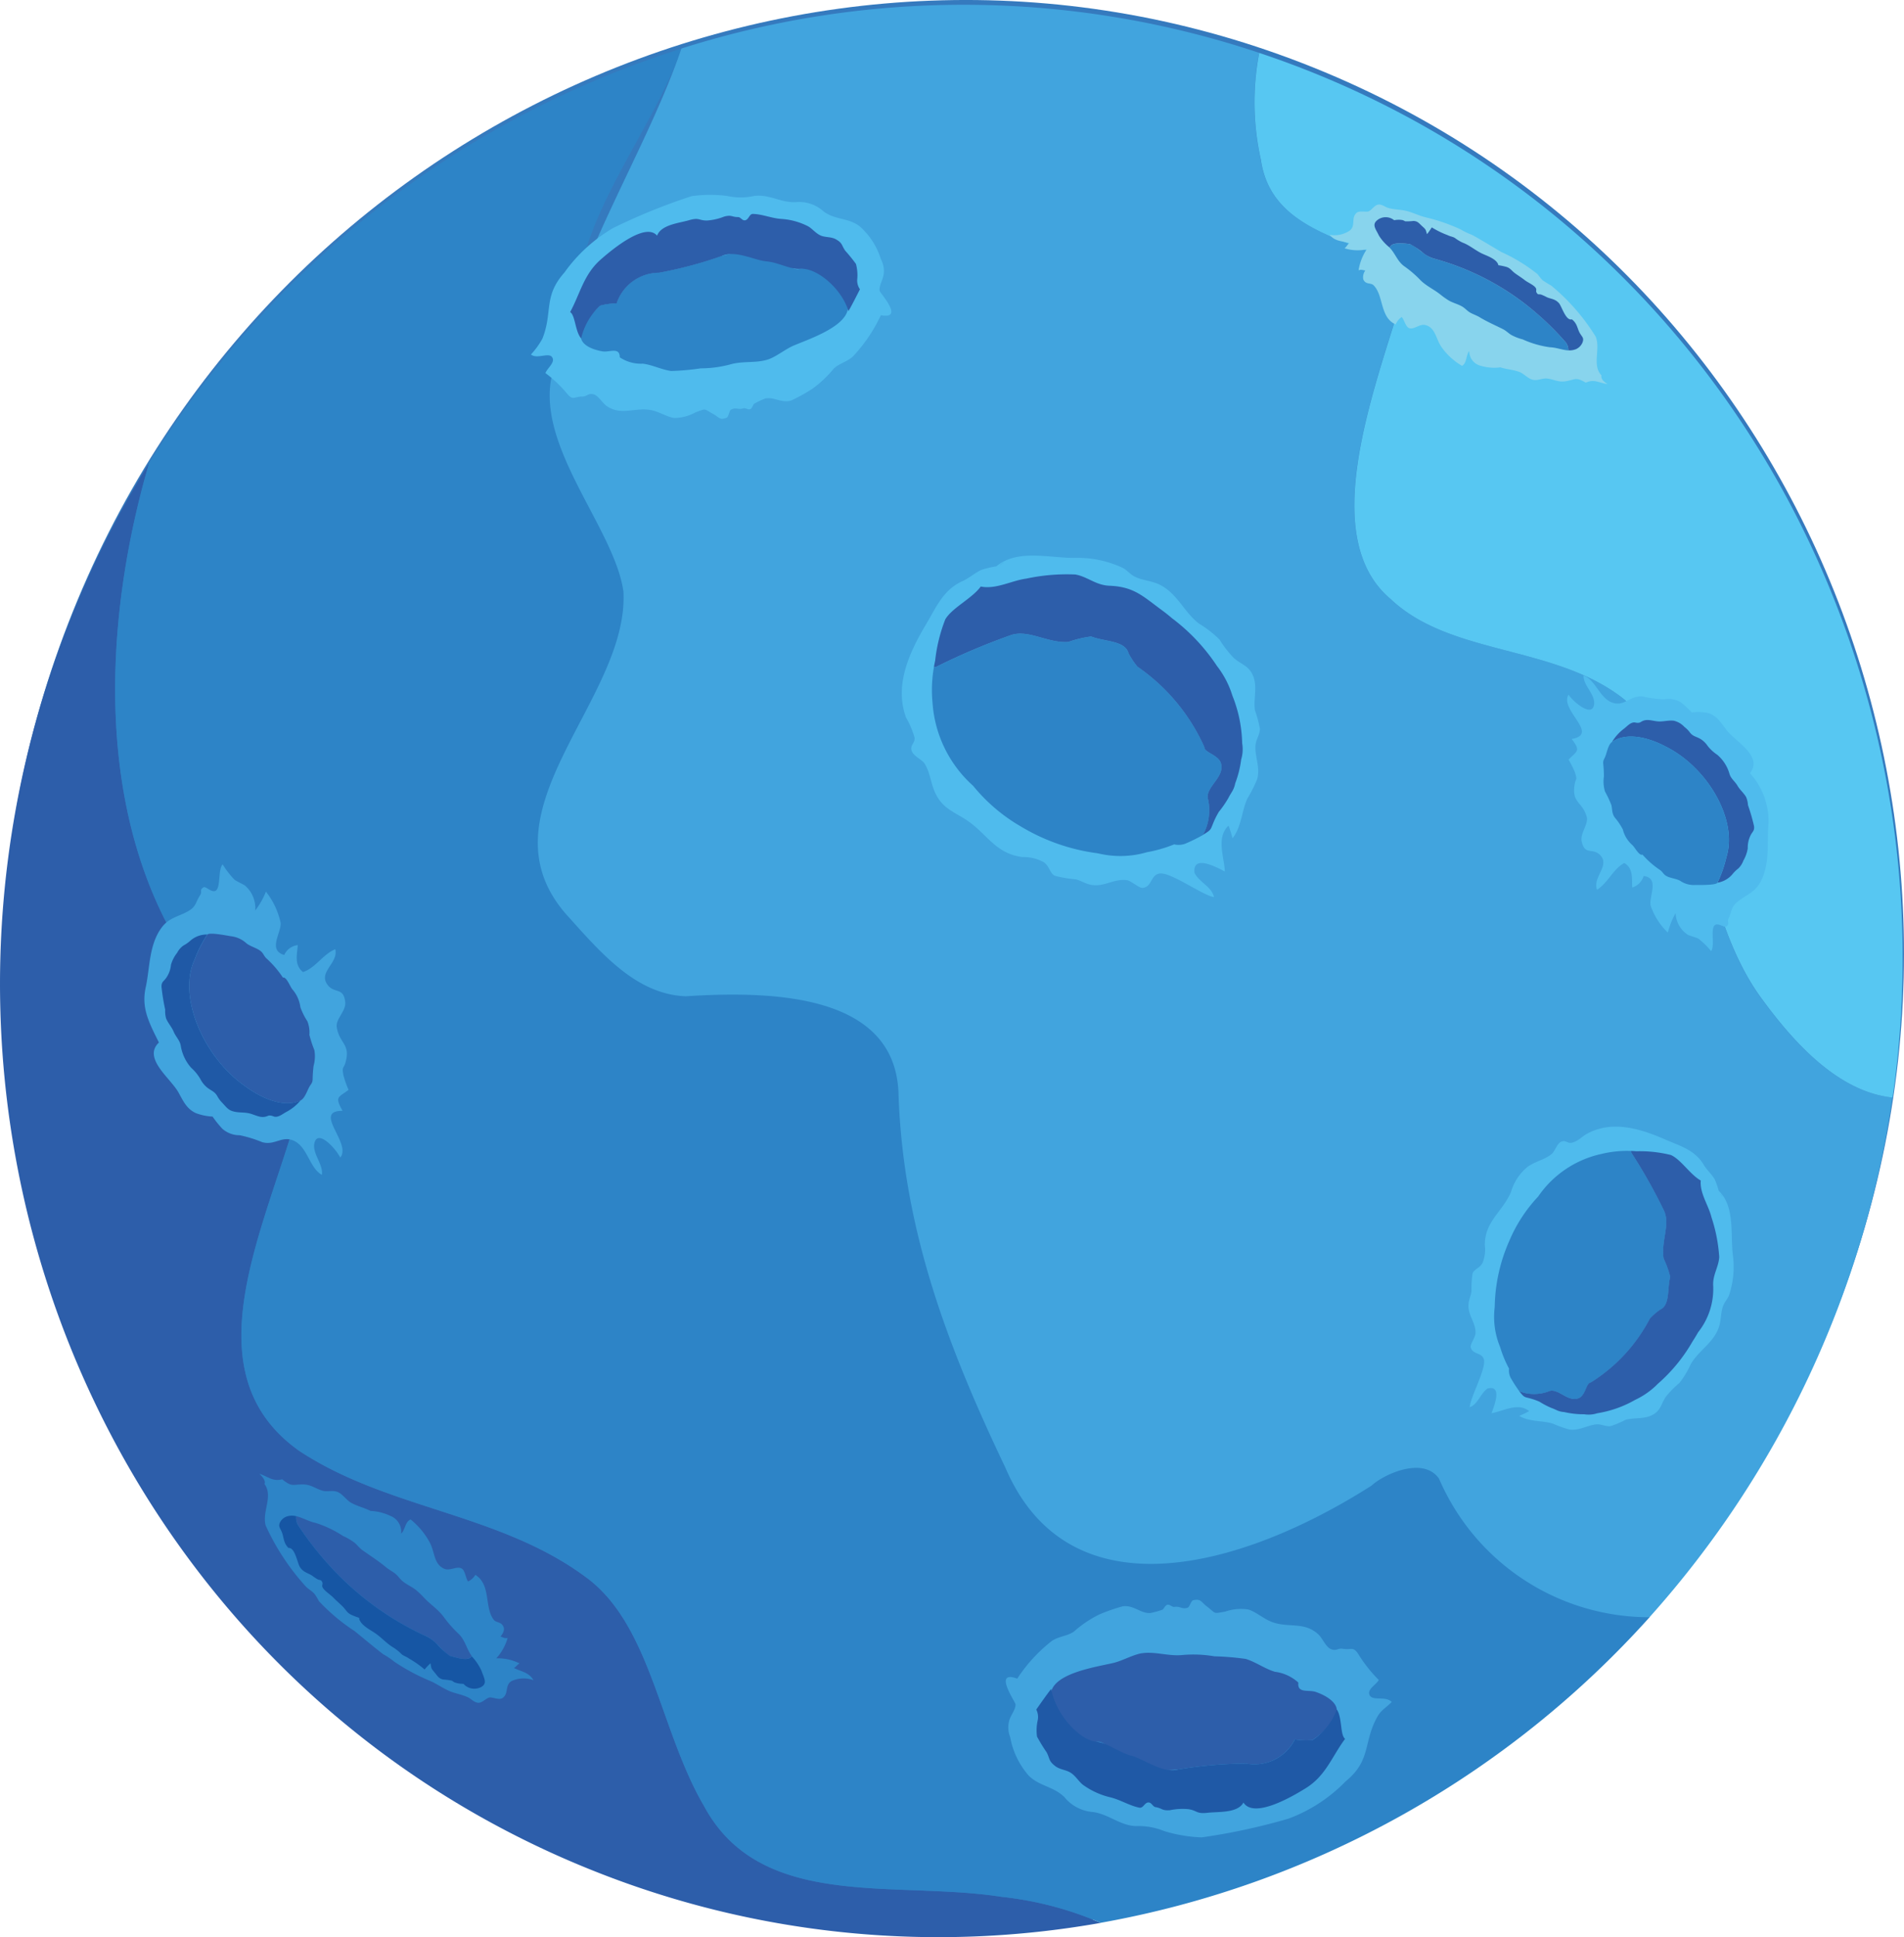 <svg id="Group_185" data-name="Group 185" xmlns="http://www.w3.org/2000/svg" width="106.875" height="108.68" viewBox="0 0 106.875 108.68">
  <g id="Group_173" data-name="Group 173">
    <path id="Path_761" data-name="Path 761" d="M4441.707,1920.62c-27.419-10.624-58.435,3.447-69.276,31.426s2.6,59.274,30.017,69.9,58.435-3.447,69.275-31.427S4469.125,1931.244,4441.707,1920.62Z" transform="translate(-4368.603 -1917.077)" fill="#357abe"/>
    <path id="Path_762" data-name="Path 762" d="M4382.88,2016.271a5.606,5.606,0,0,1,1.84,5.821c-1.951,6.21-5.162,13.325.542,17.393,5.071,3.358,11.392,3.485,16.306,7.246,3.487,2.745,3.984,8.51,6.45,12.716,3.184,5.877,10.684,4.139,16.693,5.074a19.193,19.193,0,0,1,5.562,1.458,52.182,52.182,0,0,1-28.015-2.742c-27.419-10.624-40.858-41.918-30.018-69.9a55.722,55.722,0,0,1,4.616-9.255C4373.721,1994.836,4373.659,2008.377,4382.88,2016.271Z" transform="translate(-4368.486 -1958.101)" fill="#2d5eaa"/>
    <path id="Path_763" data-name="Path 763" d="M4416.951,1924.107c-1.516,4.433-5.893,9.6-5.831,14.2.058,4.252,3.3,7.97,4.237,12.027,1.081,4.69-2.119,8.557-1.215,13.183,1.145,5.858,7.415,5.147,11,8.425,5.1,4.663,3.974,12.484,9.883,16.021,4.263,2.552,5.517,3.595,6.439,8.854.92,5.242,4.139,7.688,9.355,7.287,4.082-.314,7.695-2.8,10.337.545,1.54,1.948,2.514,4.6,4.813,5.712.753.364,5.374.705,5.319,1.753a54.246,54.246,0,0,1-30.809,17.141,19.189,19.189,0,0,0-5.562-1.458c-6.009-.935-13.509.8-16.693-5.074-2.465-4.207-2.962-9.972-6.45-12.716-4.914-3.761-11.235-3.888-16.306-7.246-5.705-4.068-2.494-11.183-.542-17.393a5.606,5.606,0,0,0-1.841-5.821c-9.22-7.893-9.159-21.435-6.022-32.186A54.483,54.483,0,0,1,4416.951,1924.107Z" transform="translate(-4378.696 -1921.381)" fill="#2d84c7"/>
    <path id="Path_764" data-name="Path 764" d="M4466.593,1978.961c-.1-5.612-6.819-5.893-11.954-5.56-2.687-.113-4.591-2.243-6.5-4.375-5.476-5.837,3.35-12.17,3.009-18.339-.488-3.44-4.693-7.855-4.076-11.8,1.117-6.577,5.3-12.7,7.333-18.658a52.361,52.361,0,0,1,32.426.242,14.658,14.658,0,0,0,.094,5.994c.488,3.44,3.81,4.262,6.976,5.489-1.021,1.461.718,1.671.957,2.229-1.638,5.4-4.767,13.477-.645,16.932,3.331,3.148,9.018,2.565,12.9,5.463,4.914,3.762,4.076,11.8,7.969,17.019,1.8,2.456,4.287,5.173,7.3,5.482a55.643,55.643,0,0,1-13.639,29.16,12.859,12.859,0,0,1-11.811-7.772c-.874-1.268-3.083-.266-3.791.388-7.251,4.621-16.959,7.361-20.548-1C4469.334,1993.026,4466.859,1986.495,4466.593,1978.961Z" transform="translate(-4416.155 -1917.507)" fill="#41a4de"/>
    <path id="Path_765" data-name="Path 765" d="M4570.625,1960.839c-3.883-2.9-9.57-2.315-12.9-5.463-4.123-3.455-.993-11.531.645-16.933-.239-.557-1.979-.767-.957-2.229-3.166-1.227-6.487-2.049-6.975-5.489a14.658,14.658,0,0,1-.094-5.994c.786.262,1.568.542,2.348.844,23.5,9.1,36.728,33.393,33.206,57.765-3.016-.31-5.5-3.027-7.3-5.482C4574.7,1972.636,4575.539,1964.6,4570.625,1960.839Z" transform="translate(-4479.662 -1921.764)" fill="#57c7f2"/>
  </g>
  <g id="Group_184" data-name="Group 184" transform="translate(8.105 10.925)">
    <g id="Group_174" data-name="Group 174" transform="translate(21.696)">
      <path id="Path_766" data-name="Path 766" d="M4464.917,1950.648c-.063-.27.2-.647.228-.978a1.377,1.377,0,0,0-.165-.81,3.992,3.992,0,0,0-1.215-1.861c-.638-.462-1.337-.332-1.984-.8a2.029,2.029,0,0,0-1.588-.531c-.825.035-1.485-.461-2.323-.35a3.494,3.494,0,0,1-1.518,0,7.49,7.49,0,0,0-1.992.012,33.541,33.541,0,0,0-4.4,1.785,8.817,8.817,0,0,0-2.74,2.5c-1.2,1.347-.641,2.212-1.235,3.707a4.434,4.434,0,0,1-.644.891c.372.3,1.089-.2,1.225.227.084.263-.31.552-.412.815a7.018,7.018,0,0,1,1.146,1.073c.414.522.422.247.916.245.3,0,.325-.212.654-.122.25.069.493.493.709.644.823.578,1.588.067,2.507.239.435.082.9.39,1.31.442a2.552,2.552,0,0,0,1.2-.325c.625-.219.421-.2.974.1.362.2.366.364.758.206.11-.044.14-.392.242-.447.283-.154.4.022.7-.079.108-.037.239.091.369.052s.17-.289.25-.319a5.317,5.317,0,0,1,.588-.277c.5-.121.925.279,1.476.105a9.347,9.347,0,0,0,1.2-.666,6.511,6.511,0,0,0,1.187-1.122c.339-.314.73-.366,1.084-.689a8.923,8.923,0,0,0,1.559-2.305C4466.325,1952.264,4464.948,1950.782,4464.917,1950.648Z" transform="translate(-4445.339 -1945.25)" fill="#4fbbed"/>
      <path id="Path_767" data-name="Path 767" d="M4464.874,1954.5c-.529.185-1.178-.758-1.854-.816a5.263,5.263,0,0,0-2.565.1,23.386,23.386,0,0,1-3.5.93,2.519,2.519,0,0,0-2.382,1.719,3.832,3.832,0,0,0-.921.126c-.585.572-1.179,1.3-1.069,1.84.073.365.58.63,1.205.734.39.065.962-.265.966.334a2.128,2.128,0,0,0,1.291.356c.547.066,1.048.337,1.6.411a14.393,14.393,0,0,0,1.656-.149,6.444,6.444,0,0,0,1.675-.226c.715-.2,1.431-.049,2.114-.277.432-.144.963-.575,1.413-.769.792-.341,2.9-1.028,3.055-2.059A2.276,2.276,0,0,0,4464.874,1954.5Z" transform="translate(-4449.766 -1950.345)" fill="#2d84c7"/>
      <path id="Path_768" data-name="Path 768" d="M4467.124,1951.721a2.445,2.445,0,0,0-.069-.889,8.8,8.8,0,0,0-.6-.741c-.219-.315-.145-.425-.52-.639-.283-.161-.606-.094-.886-.227-.264-.126-.459-.381-.681-.506a3.821,3.821,0,0,0-1.511-.414c-.541-.036-1.059-.268-1.585-.28-.217-.005-.237.361-.476.36-.135,0-.226-.183-.353-.183-.374,0-.349-.138-.777-.031a3.267,3.267,0,0,1-.966.224c-.477.006-.427-.19-1.023-.015-.551.162-1.555.245-1.786.864-.655-.775-2.523.773-3.18,1.354-.939.831-1.141,1.905-1.7,2.934.29.171.28,1.1.619,1.476a3.6,3.6,0,0,1,1.07-1.84,3.841,3.841,0,0,1,.921-.126,2.52,2.52,0,0,1,2.382-1.719,23.387,23.387,0,0,0,3.5-.93c.774-.369,1.851.237,2.527.294s1.35.468,1.893.418c.911-.084,2.326,1.091,2.711,2.373.208-.364.438-.82.644-1.225A.864.864,0,0,1,4467.124,1951.721Z" transform="translate(-4448.809 -1946.948)" fill="#2d5eaa"/>
    </g>
    <g id="Group_175" data-name="Group 175" transform="translate(66.53 0.558)">
      <path id="Path_769" data-name="Path 769" d="M4576.215,1956.266c-.545-.567-.039-1.475-.325-2.173a11.692,11.692,0,0,0-2.5-2.868,5.375,5.375,0,0,1-.485-.3,2.512,2.512,0,0,1-.269-.332,9.535,9.535,0,0,0-2.039-1.247c-.217-.122-1.361-.821-1.666-.971a3.728,3.728,0,0,1-.625-.3,10.162,10.162,0,0,0-1.974-.679c-.4-.1-.766-.3-1.169-.379-.3-.057-.6-.053-.9-.14-.2-.056-.359-.212-.563-.194-.223.019-.374.309-.563.382-.139.054-.516-.062-.677.089-.312.291-.032.677-.354.972a1.527,1.527,0,0,1-1.145.254c.3.386.707.337,1.1.466-.1.069-.166.22-.267.29a2.449,2.449,0,0,0,1.246.057,2.9,2.9,0,0,0-.459,1.179c.157-.064.221-.007.377.007a.64.64,0,0,0-.114.5c.141.314.417.171.579.333.578.575.344,1.808,1.241,2.194a.918.918,0,0,1,.336-.415c.144.152.218.531.4.616.269.127.6-.246.926-.166.589.148.583.8.937,1.275a3.642,3.642,0,0,0,1.13,1.017c.282-.187.21-.61.4-.832a.846.846,0,0,0,.659.831,2.654,2.654,0,0,0,1.084.083c.339.111.7.124,1.061.254.238.086.481.36.727.434.286.085.556-.081.807-.062.393.03.645.23,1.095.151.561-.1.54-.244,1.107.081.481-.208.678-.008,1.22.085C4576.358,1956.619,4576.166,1956.469,4576.215,1956.266Z" transform="translate(-4560.956 -1946.689)" fill="#88d4ed"/>
      <path id="Path_770" data-name="Path 770" d="M4579.526,1957.832a16.509,16.509,0,0,0-1.354-1.378,15.11,15.11,0,0,0-1.872-1.444,14.557,14.557,0,0,0-2.095-1.137,14.915,14.915,0,0,0-2.043-.727c-.552-.128-.9-.623-1.385-.821-.263-.024-1.031-.15-1.134.2.338.352.436.788.857,1.069a6.092,6.092,0,0,1,.879.762c.349.34.762.513,1.133.815a4.58,4.58,0,0,0,.392.282c.249.163.54.22.806.372.157.09.277.237.432.332.17.1.375.163.55.269.434.264.878.45,1.323.677.169.086.287.216.448.315a2.837,2.837,0,0,0,.648.253,5.486,5.486,0,0,0,1.523.441c.357.01.7.156,1.038.177A.716.716,0,0,0,4579.526,1957.832Z" transform="translate(-4566.274 -1950.113)" fill="#2d84c7"/>
      <path id="Path_771" data-name="Path 771" d="M4569.424,1950.005a3.866,3.866,0,0,1,.749.5,1.756,1.756,0,0,0,.637.323q.44.122.866.267a14.667,14.667,0,0,1,4.491,2.483,16.13,16.13,0,0,1,2.007,1.937.713.713,0,0,1,.148.451.931.931,0,0,0,.447-.074.7.7,0,0,0,.3-.273.667.667,0,0,0,.06-.13c.071-.222-.032-.271-.158-.48-.149-.249-.141-.546-.453-.781-.34.1-.568-.734-.722-.906-.222-.249-.451-.231-.688-.339a3.079,3.079,0,0,0-.3-.139c-.142-.049-.177.033-.264-.107-.072-.117.024-.165-.061-.283-.118-.164-.453-.3-.613-.429-.18-.14-.356-.247-.531-.374-.223-.162-.273-.31-.535-.376a3.229,3.229,0,0,0-.473-.091.155.155,0,0,0,.063,0c-.087-.337-.62-.509-.9-.639-.385-.177-.718-.478-1.1-.618a2.35,2.35,0,0,1-.446-.268c-.124-.073-.274-.084-.4-.154a4.854,4.854,0,0,1-.893-.437,4.078,4.078,0,0,1-.266.382c-.083-.243-.035-.235-.249-.426s-.258-.3-.511-.316a2.873,2.873,0,0,1-.455.02c-.054-.012-.1-.056-.164-.068a1.254,1.254,0,0,0-.465.008.755.755,0,0,0-.972.014c-.286.248-.048.5.116.847a2.624,2.624,0,0,0,.605.673h0C4568.394,1949.855,4569.161,1949.981,4569.424,1950.005Z" transform="translate(-4564.922 -1947.795)" fill="#2d5eaa"/>
    </g>
    <g id="Group_176" data-name="Group 176" transform="translate(42.51 20.24)">
      <path id="Path_772" data-name="Path 772" d="M4516.54,2016.611c-.109-.568-.823-.83-1.091-1.354-.122-1.034,1.161-.368,1.7-.081-.028-.818-.5-1.9.208-2.576a6.409,6.409,0,0,1,.224.708c.5-.611.518-1.55.837-2.23a8.226,8.226,0,0,0,.542-1.065c.2-.667-.141-1.311-.09-1.914.028-.341.248-.6.251-.923a6.663,6.663,0,0,0-.281-1.047c-.09-.6.139-1.3-.086-1.886-.234-.61-.62-.642-1.082-1.03a6.066,6.066,0,0,1-.819-1.049,6.1,6.1,0,0,0-1.159-.9c-.845-.654-1.183-1.649-2.164-2.161-.443-.231-.926-.246-1.356-.433-.35-.152-.5-.406-.761-.532a5.906,5.906,0,0,0-2.593-.558c-1.46.034-3.284-.534-4.5.477a5.089,5.089,0,0,0-.829.193c-.373.171-.682.459-1.067.634-1.076.489-1.455,1.43-2.046,2.424-.944,1.588-1.789,3.409-1.122,5.231a4.818,4.818,0,0,1,.477,1.121c.042.312-.261.413-.167.728s.582.5.733.737c.326.512.338,1.142.634,1.72.371.725.869.924,1.565,1.346,1.291.783,1.7,1.978,3.3,2.174a2.324,2.324,0,0,1,1.179.283c.344.233.34.614.626.766a7.225,7.225,0,0,0,1.175.2c.287.069.522.233.822.3.768.163,1.306-.357,2.057-.251.232.033.688.453.876.433.531-.057.44-.687.912-.8C4514.06,2015.144,4515.858,2016.5,4516.54,2016.611Zm-12.038-18.625.258-.178A.829.829,0,0,1,4504.5,1997.986Z" transform="translate(-4499.013 -1997.446)" fill="#4fbbed"/>
      <path id="Path_773" data-name="Path 773" d="M4518.868,2017.966c-.081-.657,1.033-1.213.72-2.008-.214-.431-.928-.55-.91-.844a10.846,10.846,0,0,0-3.753-4.507,4.485,4.485,0,0,1-.5-.75c-.2-.725-1.342-.643-2.1-.943a6.154,6.154,0,0,0-1.279.307c-1.146.082-2.238-.718-3.219-.386a37.044,37.044,0,0,0-4.187,1.778.278.278,0,0,0-.144.032,7.456,7.456,0,0,0-.073,2.012,6.872,6.872,0,0,0,2.227,4.589l.046.04a9.76,9.76,0,0,0,2.707,2.3,11.134,11.134,0,0,0,4.264,1.487c.05.01.1.021.148.03a5.307,5.307,0,0,0,2.642-.088,7.646,7.646,0,0,0,1.527-.44,1.081,1.081,0,0,0,.625-.038,9.865,9.865,0,0,0,.992-.489l.007,0A2.891,2.891,0,0,0,4518.868,2017.966Z" transform="translate(-4501.691 -2004.369)" fill="#2d84c7"/>
      <path id="Path_774" data-name="Path 774" d="M4519.449,2013.859a4.52,4.52,0,0,1,.218-.407,5.778,5.778,0,0,0,.49-.7c.045-.076.086-.154.127-.231.034-.053.068-.107.1-.165a1.375,1.375,0,0,0,.2-.5,5.914,5.914,0,0,0,.336-1.347,1.961,1.961,0,0,0,.054-.9,7.56,7.56,0,0,0-.55-2.678,5.182,5.182,0,0,0-.865-1.66,10.773,10.773,0,0,0-2.52-2.676c-.2-.172-.4-.328-.572-.455-1.066-.781-1.562-1.316-2.942-1.37-.771-.03-1.22-.505-1.912-.631a10.819,10.819,0,0,0-2.75.23c-.826.107-1.719.622-2.562.444-.49.674-1.6,1.185-1.99,1.84a8.992,8.992,0,0,0-.57,2.321c-.028.124-.052.248-.074.373a.275.275,0,0,1,.144-.032,37.034,37.034,0,0,1,4.188-1.777c.98-.332,2.073.468,3.218.386a6.159,6.159,0,0,1,1.279-.307c.762.3,1.907.219,2.1.944a4.479,4.479,0,0,0,.5.75,10.846,10.846,0,0,1,3.753,4.507c-.018.294.7.413.91.844.313.794-.8,1.351-.72,2.007a2.887,2.887,0,0,1-.26,2.074C4519.325,2014.406,4519.161,2014.476,4519.449,2013.859Z" transform="translate(-4501.864 -1999.073)" fill="#2d5eaa"/>
    </g>
    <g id="Group_178" data-name="Group 178" transform="translate(79.867 26.97)">
      <path id="Path_775" data-name="Path 775" d="M4603.625,2028.819c.189-.171.553.158.657.066.222-.2.017-.216.129-.459.215-.469.113-.646.591-1,.459-.343.891-.485,1.19-1.032.566-1.034.356-2.25.455-3.3a3.974,3.974,0,0,0-1.042-2.807c.759-.971-.823-1.77-1.328-2.441-.315-.419-.524-.788-1.034-.941a2.747,2.747,0,0,0-.906-.03,5.141,5.141,0,0,0-.6-.558,1.314,1.314,0,0,0-.936-.178,6.171,6.171,0,0,1-1.208-.157c-.7-.084-1.005.562-1.676.355-.744-.229-.962-1.281-1.653-1.537-.013.6.7,1.073.586,1.669-.128.672-1.143-.164-1.428-.591-.522.86,1.771,2.219.179,2.486.518.688.308.655-.176,1.161a5.225,5.225,0,0,1,.365.733c.144.5.023.268-.039.75-.123.956.454.887.69,1.713.122.425-.393.941-.277,1.414.188.772.6.325,1.014.725.618.594-.426,1.257-.158,1.963.606-.373.917-1.179,1.532-1.5.52.3.417.875.447,1.374a.964.964,0,0,0,.64-.644c.9.1.3,1.123.387,1.648a3.807,3.807,0,0,0,.97,1.524,4.5,4.5,0,0,1,.438-1.091,1.5,1.5,0,0,0,.676,1.208c.074.055.479.153.61.231a4.424,4.424,0,0,1,.707.695C4603.651,2029.949,4603.379,2029.042,4603.625,2028.819Z" transform="translate(-4595.35 -2014.801)" fill="#4fbbed"/>
      <g id="Group_177" data-name="Group 177" transform="translate(2.018 2.499)">
        <path id="Path_776" data-name="Path 776" d="M4604.81,2022.722c2.36,1.156,4.094,4.117,3.437,6.212a7.089,7.089,0,0,1-.5,1.438,1.38,1.38,0,0,0,.852-.492,1.84,1.84,0,0,1,.317-.306,1.182,1.182,0,0,0,.283-.441,1.986,1.986,0,0,0,.245-.686,1.542,1.542,0,0,1,.167-.747c.111-.213.219-.241.185-.507a10.646,10.646,0,0,0-.338-1.168,1.4,1.4,0,0,0-.105-.458c-.129-.224-.347-.4-.477-.623-.15-.263-.378-.4-.458-.682a2.192,2.192,0,0,0-.682-1.064,2.319,2.319,0,0,1-.548-.506,1.305,1.305,0,0,0-.376-.37c-.257-.158-.442-.145-.621-.386a1.465,1.465,0,0,0-.3-.3,1.165,1.165,0,0,0-.6-.351c-.31-.037-.609.068-.924.035-.294-.031-.572-.145-.842-.009-.126.063-.125.092-.273.093-.064,0-.134-.027-.2-.023-.216.015-.4.237-.564.359a2.622,2.622,0,0,0-.666.742C4602.728,2021.845,4604.091,2022.339,4604.81,2022.722Z" transform="translate(-4601.33 -2021.245)" fill="#2d5eaa"/>
        <path id="Path_777" data-name="Path 777" d="M4607.47,2030.4c.657-2.1-1.076-5.057-3.437-6.212-.719-.383-2.081-.877-2.988-.24-.207.145-.282.59-.374.814-.065.162-.126.208-.117.385a6.745,6.745,0,0,1,.04.739,1.914,1.914,0,0,0,.062.841,6.262,6.262,0,0,1,.357.757c.063.28.018.448.19.7a3.426,3.426,0,0,1,.455.674,1.7,1.7,0,0,0,.537.876c.134.122.386.621.563.529a4.913,4.913,0,0,0,.968.854c.137.085.2.23.325.318.226.156.573.162.823.3a1.349,1.349,0,0,0,.847.235c.166,0,1.176.024,1.249-.13A7.091,7.091,0,0,0,4607.47,2030.4Z" transform="translate(-4600.554 -2022.714)" fill="#2d84c7"/>
      </g>
    </g>
    <g id="Group_179" data-name="Group 179" transform="translate(48.354 78.826)">
      <path id="Path_778" data-name="Path 778" d="M4514.626,2154.388c.031.292-.3.637-.366.977a1.456,1.456,0,0,0,.069.873,4.478,4.478,0,0,0,1.043,2.161c.613.6,1.369.591,1.992,1.194a2.3,2.3,0,0,0,1.608.844c.875.115,1.507.751,2.407.79a3.822,3.822,0,0,1,1.6.281,8.18,8.18,0,0,0,2.1.352,34.643,34.643,0,0,0,4.877-1.053,8.714,8.714,0,0,0,3.213-2.1c1.445-1.182.962-2.186,1.78-3.634.21-.371.522-.517.794-.81-.354-.38-1.174.009-1.264-.461-.055-.288.4-.518.54-.773a8.012,8.012,0,0,1-1.072-1.328c-.37-.62-.415-.334-.935-.422-.312-.053-.37.161-.706.006-.255-.117-.457-.6-.665-.8-.794-.752-1.668-.36-2.615-.708-.45-.165-.9-.57-1.326-.7a2.687,2.687,0,0,0-1.311.119c-.688.114-.471.134-1.014-.288-.357-.276-.34-.446-.774-.354-.122.025-.2.383-.312.421-.319.108-.421-.1-.745-.045-.119.019-.24-.139-.382-.122s-.218.27-.306.286a5.315,5.315,0,0,1-.656.18c-.544.035-.94-.46-1.544-.379a9.485,9.485,0,0,0-1.356.473,6.417,6.417,0,0,0-1.4.951c-.4.265-.818.248-1.232.519a8.765,8.765,0,0,0-1.943,2.115C4513.348,2152.447,4514.61,2154.243,4514.626,2154.388Z" transform="translate(-4514.084 -2148.529)" fill="#41a4de"/>
      <path id="Path_779" data-name="Path 779" d="M4523.127,2161.2c.583-.1,1.146,1.005,1.852,1.189a5.728,5.728,0,0,0,2.721.361,24.689,24.689,0,0,1,3.813-.328,2.539,2.539,0,0,0,2.735-1.353,4.17,4.17,0,0,0,.989.037c.692-.488,1.412-1.141,1.366-1.72-.031-.393-.532-.762-1.179-.985-.4-.14-1.049.1-.976-.524a2.393,2.393,0,0,0-1.316-.607c-.569-.169-1.063-.544-1.638-.721a15.585,15.585,0,0,0-1.767-.147,6.9,6.9,0,0,0-1.8-.071c-.78.074-1.517-.211-2.267-.1-.474.071-1.09.423-1.589.542-.88.21-3.2.539-3.489,1.585C4520.186,2159.792,4521.894,2161.351,4523.127,2161.2Z" transform="translate(-4518.028 -2153.23)" fill="#2d5eaa"/>
      <path id="Path_780" data-name="Path 780" d="M4518.571,2163.173a2.57,2.57,0,0,0-.042.938,9.94,9.94,0,0,0,.541.883c.19.368.1.469.468.76.277.219.627.208.905.4.263.179.436.48.653.652a4.313,4.313,0,0,0,1.542.708c.567.137,1.083.473,1.637.582.229.044.3-.333.548-.288.143.025.215.232.349.255.4.068.351.208.816.175a3.437,3.437,0,0,1,1.048-.057c.5.081.427.277,1.079.2.6-.068,1.673.03,2-.573.592.927,2.763-.343,3.531-.827,1.1-.694,1.449-1.775,2.173-2.744-.285-.231-.155-1.2-.464-1.65a3.529,3.529,0,0,1-1.366,1.72,4.157,4.157,0,0,1-.988-.038,2.539,2.539,0,0,1-2.736,1.353,24.7,24.7,0,0,0-3.813.329c-.865.243-1.923-.585-2.629-.77s-1.365-.735-1.944-.781c-.972-.079-2.314-1.562-2.556-2.967-.266.341-.569.773-.837,1.157A.924.924,0,0,1,4518.571,2163.173Z" transform="translate(-4516.777 -2156.432)" fill="#1f59a6"/>
    </g>
    <g id="Group_180" data-name="Group 180" transform="translate(6.458 71.753)">
      <path id="Path_781" data-name="Path 781" d="M4406.327,2130.869c.5.69-.149,1.543.063,2.322a13.214,13.214,0,0,0,2.273,3.445c.142.137.329.233.473.4a2.894,2.894,0,0,1,.242.4,10.9,10.9,0,0,0,1.991,1.672c.213.167,1.331,1.1,1.633,1.316a4.269,4.269,0,0,1,.622.421,11.513,11.513,0,0,0,2,1.069c.408.178.77.454,1.184.609.306.113.622.164.936.31.2.1.352.287.569.306.237.021.435-.254.643-.295.154-.031.538.159.727.032.366-.246.12-.7.5-.948a1.614,1.614,0,0,1,1.242-.055c-.268-.457-.7-.48-1.1-.686.117-.053.2-.2.319-.253a2.7,2.7,0,0,0-1.308-.287,2.857,2.857,0,0,0,.636-1.144c-.174.038-.234-.033-.4-.076.083-.093.238-.328.184-.5-.109-.353-.417-.254-.568-.452-.535-.705-.131-1.946-1.027-2.512a.91.91,0,0,1-.409.371c-.133-.185-.162-.593-.34-.714-.268-.182-.67.146-1,0-.6-.262-.513-.941-.825-1.5a4.182,4.182,0,0,0-1.062-1.266c-.321.144-.3.6-.531.793a.948.948,0,0,0-.589-.986,2.934,2.934,0,0,0-1.134-.286c-.344-.178-.724-.257-1.087-.458-.24-.134-.461-.464-.712-.585-.291-.141-.6-.018-.86-.084-.41-.1-.65-.358-1.135-.358-.6,0-.6.155-1.159-.287-.535.13-.717-.116-1.277-.311C4406.221,2130.476,4406.4,2130.667,4406.327,2130.869Z" transform="translate(-4406.042 -2130.288)" fill="#2d84c7"/>
      <path id="Path_782" data-name="Path 782" d="M4411.457,2136.942a18.665,18.665,0,0,0,1.252,1.683,17.365,17.365,0,0,0,1.79,1.847,16.7,16.7,0,0,0,2.065,1.567,16.975,16.975,0,0,0,2.063,1.132c.565.234.875.814,1.356,1.109.275.073,1.069.345,1.222,0-.312-.428-.357-.9-.767-1.27a6.924,6.924,0,0,1-.83-.954c-.325-.418-.739-.674-1.092-1.057-.12-.13-.245-.248-.377-.365-.243-.216-.542-.328-.8-.536-.153-.122-.262-.3-.413-.424s-.374-.237-.545-.381c-.425-.355-.87-.63-1.311-.947-.167-.12-.275-.277-.432-.41a3.192,3.192,0,0,0-.652-.382,6.217,6.217,0,0,0-1.551-.739c-.377-.076-.722-.291-1.073-.373A.771.771,0,0,0,4411.457,2136.942Z" transform="translate(-4409.293 -2134.058)" fill="#2d5eaa"/>
      <path id="Path_783" data-name="Path 783" d="M4418.482,2144.229a4.407,4.407,0,0,1-.725-.656,2,2,0,0,0-.631-.453q-.448-.207-.879-.437a16.747,16.747,0,0,1-4.421-3.407,18.414,18.414,0,0,1-1.87-2.384.776.776,0,0,1-.1-.5.99.99,0,0,0-.48,0,.684.684,0,0,0-.354.229.569.569,0,0,0-.079.124c-.1.218,0,.288.1.529.125.286.078.594.377.9.373-.046.505.867.646,1.075.2.3.446.323.683.479a3.21,3.21,0,0,0,.3.2c.144.077.192,0,.265.16.061.135-.046.168.028.305.1.192.438.4.592.56.172.179.343.322.512.487.214.209.248.372.517.49a3.6,3.6,0,0,0,.487.181.178.178,0,0,0-.067-.009c.049.367.588.643.871.83.384.254.7.629,1.086.846a2.666,2.666,0,0,1,.437.36c.121.1.279.137.4.234a5.468,5.468,0,0,1,.885.619,4.124,4.124,0,0,1,.331-.349c.057.268.006.251.208.489s.234.355.5.423a3.157,3.157,0,0,1,.483.063c.056.022.1.077.164.1a1.379,1.379,0,0,0,.493.077.819.819,0,0,0,1.027.164c.333-.206.115-.512-.013-.9a2.994,2.994,0,0,0-.553-.812l0,0C4419.552,2144.574,4418.757,2144.3,4418.482,2144.229Z" transform="translate(-4407.792 -2134.007)" fill="#1656a4"/>
    </g>
    <g id="Group_181" data-name="Group 181" transform="translate(74.325 52.291)">
      <path id="Path_784" data-name="Path 784" d="M4581.127,2095.831c.452-.153.6-.77,1-1.048.83-.216.406.914.221,1.387.663-.114,1.5-.626,2.115-.117a5.381,5.381,0,0,1-.556.263c.543.347,1.308.253,1.891.439a6.484,6.484,0,0,0,.916.327c.561.089,1.054-.262,1.549-.288.279-.015.509.137.772.1a5.558,5.558,0,0,0,.826-.349c.48-.142,1.071-.031,1.526-.281.475-.26.465-.582.739-1.005a5.165,5.165,0,0,1,.778-.792,5.214,5.214,0,0,0,.631-1.055c.455-.769,1.233-1.157,1.56-2.021.148-.391.116-.79.229-1.165.091-.3.284-.459.363-.686a5.006,5.006,0,0,0,.217-2.2c-.161-1.2.134-2.761-.8-3.647a4.152,4.152,0,0,0-.233-.661c-.173-.288-.436-.51-.614-.807-.5-.832-1.3-1.038-2.158-1.413-1.379-.6-2.937-1.09-4.358-.338-.33.175-.487.411-.868.517-.25.07-.359-.168-.607-.056s-.353.535-.533.686c-.387.325-.9.406-1.341.713a2.832,2.832,0,0,0-.952,1.438c-.518,1.149-1.453,1.624-1.467,2.955a1.965,1.965,0,0,1-.123,1c-.157.309-.468.348-.565.6a6.02,6.02,0,0,0-.057.989c-.03.243-.143.456-.166.71-.062.65.409,1.034.391,1.664-.005.2-.306.617-.272.77.1.43.6.285.733.661C4582.094,2093.626,4581.159,2095.257,4581.127,2095.831Zm14.049-11.985.169.192A.665.665,0,0,1,4595.177,2083.846Z" transform="translate(-4581.059 -2080.1)" fill="#4fbbed"/>
      <path id="Path_785" data-name="Path 785" d="M4587.91,2097.056c.526-.14,1.081.714,1.7.368.331-.224.363-.825.6-.844a9.263,9.263,0,0,0,3.323-3.591,3.832,3.832,0,0,1,.564-.491c.572-.243.4-1.176.575-1.837a5.023,5.023,0,0,0-.366-1.018c-.172-.933.379-1.922.02-2.691a29.917,29.917,0,0,0-1.829-3.247.23.23,0,0,0-.04-.115,6.065,6.065,0,0,0-1.643.165,5.8,5.8,0,0,0-3.529,2.346c-.009.014-.019.028-.028.043a8.355,8.355,0,0,0-1.62,2.484,9.489,9.489,0,0,0-.821,3.674c0,.042-.008.084-.01.125a4.412,4.412,0,0,0,.313,2.164,6.3,6.3,0,0,0,.5,1.208.9.9,0,0,0,.087.509,7.846,7.846,0,0,0,.489.761l0,.005A2.333,2.333,0,0,0,4587.91,2097.056Z" transform="translate(-4583.344 -2082.234)" fill="#2d84c7"/>
      <path id="Path_786" data-name="Path 786" d="M4589.2,2097.531a3.552,3.552,0,0,1,.351.134,4.564,4.564,0,0,0,.613.326c.066.028.133.053.2.079.046.022.094.044.143.065a1.1,1.1,0,0,0,.423.108,4.747,4.747,0,0,0,1.126.125,1.592,1.592,0,0,0,.738-.056,6.267,6.267,0,0,0,2.128-.752,4.392,4.392,0,0,0,1.271-.9,9.251,9.251,0,0,0,1.946-2.372c.121-.187.23-.365.317-.521a3.911,3.911,0,0,0,.846-2.573c-.046-.638.3-1.06.338-1.644a8.962,8.962,0,0,0-.437-2.237c-.163-.667-.664-1.345-.6-2.058-.593-.328-1.11-1.181-1.679-1.432a7.238,7.238,0,0,0-1.939-.21c-.1-.009-.206-.015-.31-.019a.231.231,0,0,1,.039.115,29.857,29.857,0,0,1,1.828,3.247c.36.769-.191,1.758-.02,2.691a5.022,5.022,0,0,1,.366,1.018c-.174.661,0,1.594-.575,1.837a3.872,3.872,0,0,0-.564.492,9.261,9.261,0,0,1-3.323,3.591c-.241.019-.272.619-.6.843-.617.346-1.172-.508-1.7-.368a2.334,2.334,0,0,1-1.711.018C4588.745,2097.49,4588.673,2097.363,4589.2,2097.531Z" transform="translate(-4585.566 -2082.241)" fill="#2d5eaa"/>
    </g>
    <g id="Group_183" data-name="Group 183" transform="translate(0 37.568)">
      <path id="Path_787" data-name="Path 787" d="M4393.394,2043.605c-.222.144-.563-.265-.685-.189-.259.164-.046.221-.2.455-.288.449-.2.651-.754.936-.528.273-1,.342-1.389.857-.73.973-.666,2.278-.9,3.348-.256,1.147.144,1.927.738,3.114-.926.872.641,1.994,1.087,2.785.279.494.451.917.97,1.169a3.026,3.026,0,0,0,.954.2,5.744,5.744,0,0,0,.556.691,1.468,1.468,0,0,0,.965.357,6.849,6.849,0,0,1,1.254.385c.724.215,1.132-.4,1.814-.063.755.374.85,1.51,1.546,1.9.091-.617-.6-1.245-.4-1.845.222-.676,1.186.379,1.432.876.662-.8-1.583-2.635.131-2.622-.458-.811-.241-.738.335-1.177a5.766,5.766,0,0,1-.291-.829c-.087-.544.01-.284.137-.774.253-.973-.364-1.006-.508-1.91-.074-.465.535-.909.475-1.422-.1-.839-.59-.447-.978-.94-.576-.732.612-1.232.419-2.015-.687.277-1.119,1.061-1.811,1.281-.51-.405-.326-.986-.294-1.513a.956.956,0,0,0-.759.554c-.932-.266-.175-1.225-.2-1.787a4.259,4.259,0,0,0-.828-1.765,4.4,4.4,0,0,1-.6,1.056,1.667,1.667,0,0,0-.558-1.382c-.071-.071-.486-.247-.614-.352a5.048,5.048,0,0,1-.657-.853C4393.512,2042.424,4393.683,2043.417,4393.394,2043.605Z" transform="translate(-4389.388 -2042.131)" fill="#41a4de"/>
      <g id="Group_182" data-name="Group 182" transform="translate(0.96 3.886)">
        <path id="Path_788" data-name="Path 788" d="M4396.55,2060.787c-2.343-1.635-3.792-5.037-2.828-7.1a6.94,6.94,0,0,1,.713-1.405,1.4,1.4,0,0,0-.963.356,1.829,1.829,0,0,1-.374.26,1.135,1.135,0,0,0-.355.408,1.955,1.955,0,0,0-.347.67,1.543,1.543,0,0,1-.273.747c-.145.2-.262.211-.26.494a11.937,11.937,0,0,0,.207,1.278,1.532,1.532,0,0,0,.053.5c.107.257.314.477.422.736.125.3.348.484.4.794a2.446,2.446,0,0,0,.583,1.233,2.627,2.627,0,0,1,.514.627,1.486,1.486,0,0,0,.35.454c.25.212.448.232.606.516a1.637,1.637,0,0,0,.273.366c.2.207.318.4.592.476.323.1.652.041.98.133.306.086.585.256.887.164.142-.043.144-.073.3-.047.068.011.138.053.2.06.23.024.456-.174.641-.271a2.59,2.59,0,0,0,.8-.651C4398.633,2062.082,4397.259,2061.317,4396.55,2060.787Z" transform="translate(-4391.863 -2052.233)" fill="#1f59a6"/>
        <path id="Path_789" data-name="Path 789" d="M4396.179,2053.608c-.963,2.061.485,5.463,2.828,7.1.709.53,2.083,1.295,3.123.8.237-.114.374-.563.5-.779.091-.157.16-.194.173-.38a6.953,6.953,0,0,1,.054-.777,1.989,1.989,0,0,0,.043-.888,6.741,6.741,0,0,1-.279-.853,1.683,1.683,0,0,0-.112-.762,3.853,3.853,0,0,1-.393-.786,1.892,1.892,0,0,0-.454-1.01c-.126-.152-.328-.717-.526-.654a5.6,5.6,0,0,0-.913-1.066c-.133-.114-.178-.275-.3-.39-.219-.2-.584-.274-.831-.463a1.516,1.516,0,0,0-.863-.4c-.175-.026-1.238-.241-1.334-.093A6.961,6.961,0,0,0,4396.179,2053.608Z" transform="translate(-4394.32 -2052.152)" fill="#2d5eaa"/>
      </g>
    </g>
  </g>
</svg>

